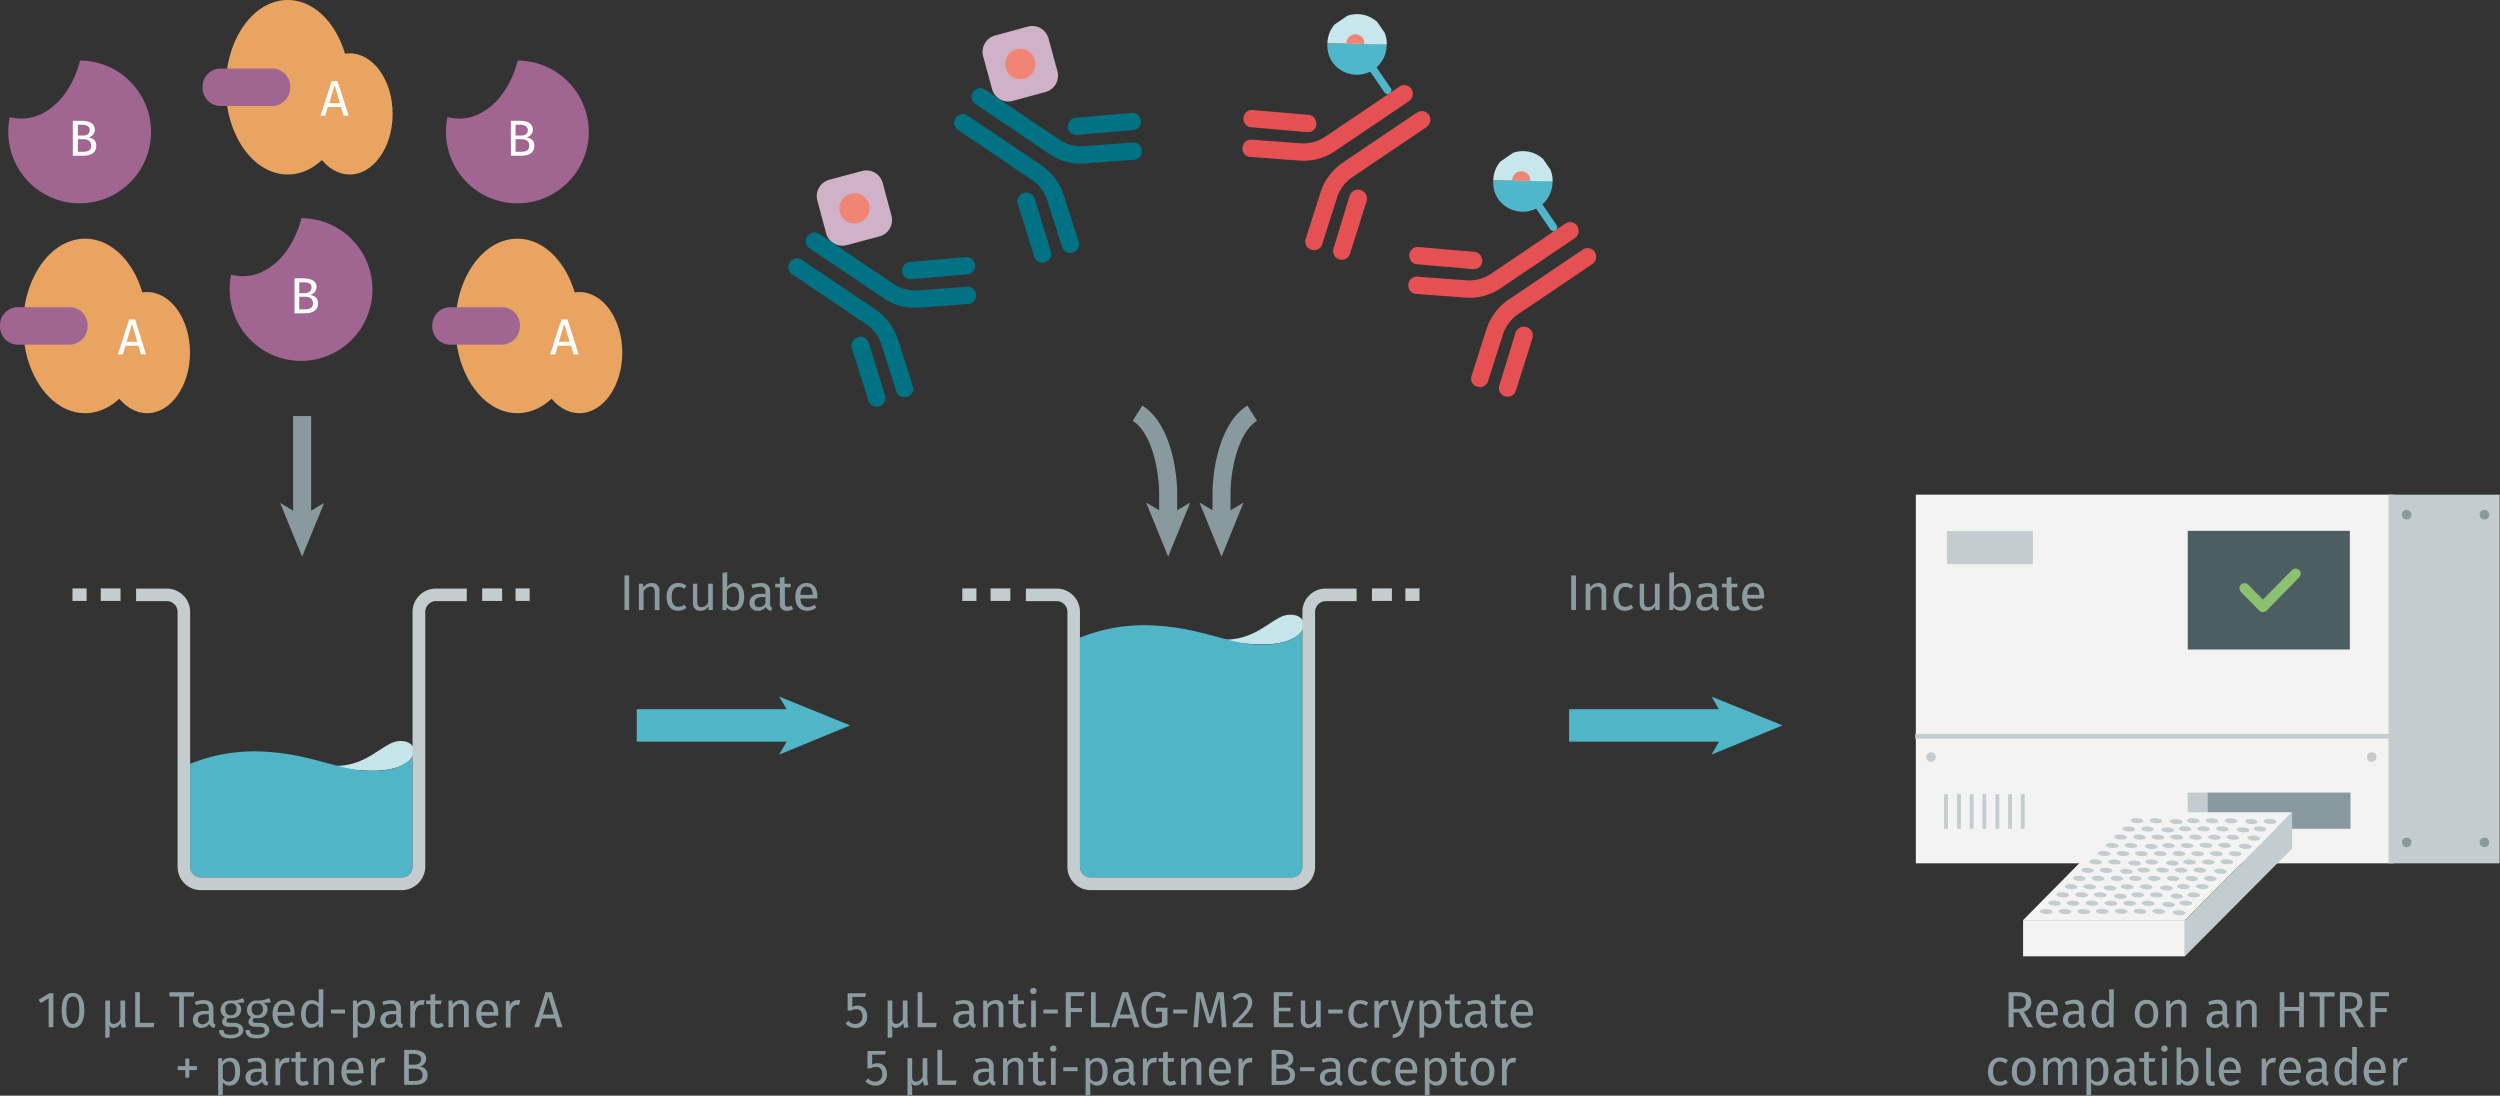 <svg xmlns="http://www.w3.org/2000/svg" xmlns:xlink="http://www.w3.org/1999/xlink" viewBox="0 0 693.4 303.9"><rect x="0" y="0" width="693.4" height="303.9" fill="#333333" stroke="none"/><defs><symbol id="well-b-4--4_2" data-name="well-b-4--4 2" viewBox="0 0 258.8 170.8"><path d="M184,15c-9,1.2-17.8,15.5-38.6,13.9,7.7,1.9,22,3.5,30.7,2.5C198.5,28.8,196.8,13.4,184,15Z" fill="#c5e5ea"/><path d="M66.6,157.5a6.1,6.1,0,0,0,6.1,6.1H186.4a6.1,6.1,0,0,0,6.1-6.1V23.6c-1.9,3.4-7,6.7-16.4,7.9-22.3,2.6-36.4-8.9-67.6-10.5a97.1,97.1,0,0,0-42,6.9V157.5Z" fill="#4fb5c7"/><path d="M186.4,170.8H72.7a13.2,13.2,0,0,1-13.2-13.2V13.3a6.1,6.1,0,0,0-6.1-6.1H36V.1H53.4A13.2,13.2,0,0,1,66.6,13.3V157.5a6.1,6.1,0,0,0,6.1,6.1H186.4a6.1,6.1,0,0,0,6.1-6.1V13.3A13.2,13.2,0,0,1,205.7.1h17.5V7.2H205.8a6.1,6.1,0,0,0-6.1,6.1V157.5A13.4,13.4,0,0,1,186.4,170.8Z" fill="#c3ccce"/><rect x="231.9" width="11.3" height="7.1" fill="#c3ccce"/><rect x="250.8" width="8" height="7.1" fill="#c3ccce"/><rect x="16" width="11.2" height="7.1" fill="#c3ccce"/><rect width="8" height="7.1" fill="#c3ccce"/></symbol><symbol id="HTRF-reader-white-background_2" data-name="HTRF-reader-white-background 2" viewBox="0 0 184.2 145.5"><rect x="0.2" width="150.5" height="116.2" fill="#f3f3f3"/><rect x="92" y="93.9" width="45.2" height="11.4" fill="#899a9e"/><rect x="85.9" y="93.9" width="6.3" height="11.4" fill="#c3ccce"/><rect x="149.2" width="35" height="116.2" fill="#c3ccce"/><rect y="75.4" width="150" height="1.5" fill="#c3ccce"/><rect x="85.9" y="11.4" width="51.1" height="37.4" fill="#4d5e62"/><rect x="10" y="11.5" width="27.1" height="10.4" fill="#c3ccce"/><rect x="9.1" y="94.4" width="1.2" height="10.9" fill="#c3ccce"/><rect x="13.2" y="94.4" width="1.2" height="10.9" fill="#c3ccce"/><rect x="17.2" y="94.4" width="1.2" height="10.9" fill="#c3ccce"/><rect x="21.2" y="94.4" width="1.2" height="10.9" fill="#c3ccce"/><rect x="25.3" y="94.4" width="1.2" height="10.9" fill="#c3ccce"/><rect x="29.3" y="94.4" width="1.2" height="10.9" fill="#c3ccce"/><rect x="33.3" y="94.4" width="1.2" height="10.9" fill="#c3ccce"/><circle cx="154.9" cy="6.3" r="1.5" fill="#899a9e"/><circle cx="179.4" cy="6.3" r="1.5" fill="#899a9e"/><circle cx="154.9" cy="109.6" r="1.5" fill="#899a9e"/><circle cx="143.9" cy="82.7" r="1.5" fill="#c3ccce"/><circle cx="5" cy="82.7" r="1.5" fill="#c3ccce"/><circle cx="179.4" cy="109.6" r="1.5" fill="#899a9e"/><polygon points="85 134.1 118.8 100.1 67.6 100.1 34 134.1 85 134.1" fill="#f3f3f3"/><rect x="34" y="134.1" width="51" height="11.4" fill="#f3f3f3"/><polygon points="85 145.5 118.8 111.5 118.8 100.1 85 134.1 85 145.5" fill="#c3ccce"/><ellipse cx="41.3" cy="131.3" rx="0.8" ry="2" transform="translate(-92.1 165.3) rotate(-86.8)" fill="#c3ccce"/><ellipse cx="47.2" cy="131.3" rx="0.8" ry="2" transform="translate(-86.5 171.2) rotate(-86.8)" fill="#c3ccce"/><ellipse cx="53.1" cy="131.3" rx="0.8" ry="2" transform="translate(-80.9 177.1) rotate(-86.8)" fill="#c3ccce"/><ellipse cx="59" cy="131.3" rx="0.8" ry="2" transform="translate(-75.4 182.9) rotate(-86.8)" fill="#c3ccce"/><ellipse cx="64.9" cy="131.3" rx="0.8" ry="2" transform="translate(-69.8 188.8) rotate(-86.8)" fill="#c3ccce"/><ellipse cx="70.8" cy="131.3" rx="0.8" ry="2" transform="translate(-64.2 194.7) rotate(-86.8)" fill="#c3ccce"/><ellipse cx="76.7" cy="131.3" rx="0.8" ry="2" transform="translate(-58.6 200.6) rotate(-86.8)" fill="#c3ccce"/><ellipse cx="82.6" cy="131.3" rx="0.8" ry="2" transform="matrix(0.06, -1, 1, 0.06, -53.07, 206.51)" fill="#c3ccce"/><ellipse cx="43.9" cy="128.7" rx="0.8" ry="2" transform="translate(-87 165.4) rotate(-86.8)" fill="#c3ccce"/><ellipse cx="49.8" cy="128.7" rx="0.8" ry="2" transform="translate(-81.5 171.3) rotate(-86.8)" fill="#c3ccce"/><ellipse cx="55.7" cy="128.7" rx="0.8" ry="2" transform="translate(-75.9 177.2) rotate(-86.8)" fill="#c3ccce"/><ellipse cx="61.6" cy="128.7" rx="0.8" ry="2" transform="translate(-70.3 183.1) rotate(-86.8)" fill="#c3ccce"/><ellipse cx="67.5" cy="128.7" rx="0.8" ry="2" transform="translate(-64.7 189) rotate(-86.8)" fill="#c3ccce"/><ellipse cx="73.4" cy="128.7" rx="0.8" ry="2" transform="translate(-59.2 194.9) rotate(-86.8)" fill="#c3ccce"/><ellipse cx="79.3" cy="128.7" rx="0.8" ry="2" transform="matrix(0.06, -1, 1, 0.06, -53.59, 200.76)" fill="#c3ccce"/><ellipse cx="85.2" cy="128.7" rx="0.8" ry="2" transform="translate(-48 206.6) rotate(-86.8)" fill="#c3ccce"/><ellipse cx="46.5" cy="126.1" rx="0.8" ry="2" transform="translate(-82 165.5) rotate(-86.8)" fill="#c3ccce"/><ellipse cx="52.4" cy="126.1" rx="0.8" ry="2" transform="translate(-76.4 171.4) rotate(-86.8)" fill="#c3ccce"/><ellipse cx="58.3" cy="126.1" rx="0.8" ry="2" transform="translate(-70.8 177.3) rotate(-86.8)" fill="#c3ccce"/><ellipse cx="64.2" cy="126.1" rx="0.8" ry="2" transform="matrix(0.06, -1, 1, 0.06, -65.26, 183.22)" fill="#c3ccce"/><ellipse cx="70.1" cy="126.1" rx="0.8" ry="2" transform="translate(-59.7 189.1) rotate(-86.8)" fill="#c3ccce"/><ellipse cx="76" cy="126.1" rx="0.8" ry="2" transform="translate(-54.1 195) rotate(-86.8)" fill="#c3ccce"/><ellipse cx="81.9" cy="126.1" rx="0.8" ry="2" transform="matrix(0.06, -1, 1, 0.06, -48.54, 200.9)" fill="#c3ccce"/><ellipse cx="87.8" cy="126.1" rx="0.8" ry="2" transform="translate(-43 206.8) rotate(-86.8)" fill="#c3ccce"/><ellipse cx="49.1" cy="123.5" rx="0.8" ry="2" transform="translate(-76.9 165.7) rotate(-86.8)" fill="#c3ccce"/><ellipse cx="55" cy="123.5" rx="0.8" ry="2" transform="translate(-71.4 171.6) rotate(-86.8)" fill="#c3ccce"/><ellipse cx="60.9" cy="123.5" rx="0.8" ry="2" transform="matrix(0.06, -1, 1, 0.06, -65.78, 177.47)" fill="#c3ccce"/><ellipse cx="66.8" cy="123.5" rx="0.8" ry="2" transform="translate(-60.2 183.4) rotate(-86.8)" fill="#c3ccce"/><ellipse cx="72.7" cy="123.5" rx="0.8" ry="2" transform="translate(-54.6 189.3) rotate(-86.8)" fill="#c3ccce"/><ellipse cx="78.6" cy="123.5" rx="0.8" ry="2" transform="matrix(0.06, -1, 1, 0.06, -49.06, 195.15)" fill="#c3ccce"/><ellipse cx="84.5" cy="123.5" rx="0.8" ry="2" transform="translate(-43.5 201) rotate(-86.8)" fill="#c3ccce"/><ellipse cx="90.4" cy="123.5" rx="0.8" ry="2" transform="translate(-37.9 206.9) rotate(-86.8)" fill="#c3ccce"/><ellipse cx="51.7" cy="120.9" rx="0.8" ry="2" transform="translate(-71.9 165.8) rotate(-86.8)" fill="#c3ccce"/><ellipse cx="57.6" cy="120.9" rx="0.8" ry="2" transform="translate(-66.3 171.7) rotate(-86.8)" fill="#c3ccce"/><ellipse cx="63.5" cy="120.9" rx="0.8" ry="2" transform="translate(-60.7 177.6) rotate(-86.8)" fill="#c3ccce"/><ellipse cx="69.4" cy="120.9" rx="0.8" ry="2" transform="translate(-55.2 183.5) rotate(-86.8)" fill="#c3ccce"/><ellipse cx="75.3" cy="120.9" rx="0.8" ry="2" transform="translate(-49.6 189.4) rotate(-86.8)" fill="#c3ccce"/><ellipse cx="81.2" cy="120.9" rx="0.8" ry="2" transform="translate(-44 195.3) rotate(-86.8)" fill="#c3ccce"/><ellipse cx="87.1" cy="120.9" rx="0.8" ry="2" transform="translate(-38.4 201.2) rotate(-86.8)" fill="#c3ccce"/><ellipse cx="93" cy="120.9" rx="0.8" ry="2" transform="translate(-32.9 207.1) rotate(-86.8)" fill="#c3ccce"/><ellipse cx="54.3" cy="118.3" rx="0.8" ry="2" transform="translate(-66.8 166) rotate(-86.8)" fill="#c3ccce"/><ellipse cx="60.2" cy="118.3" rx="0.8" ry="2" transform="translate(-61.3 171.9) rotate(-86.8)" fill="#c3ccce"/><ellipse cx="66.1" cy="118.3" rx="0.8" ry="2" transform="matrix(0.06, -1, 1, 0.06, -55.68, 177.75)" fill="#c3ccce"/><ellipse cx="72" cy="118.3" rx="0.8" ry="2" transform="translate(-50.1 183.6) rotate(-86.8)" fill="#c3ccce"/><ellipse cx="77.9" cy="118.3" rx="0.8" ry="2" transform="translate(-44.5 189.5) rotate(-86.8)" fill="#c3ccce"/><ellipse cx="83.8" cy="118.3" rx="0.8" ry="2" transform="translate(-39 195.4) rotate(-86.8)" fill="#c3ccce"/><ellipse cx="89.7" cy="118.3" rx="0.8" ry="2" transform="translate(-33.4 201.3) rotate(-86.8)" fill="#c3ccce"/><ellipse cx="95.6" cy="118.3" rx="0.8" ry="2" transform="matrix(0.06, -1, 1, 0.06, -27.81, 207.21)" fill="#c3ccce"/><ellipse cx="56.9" cy="115.7" rx="0.8" ry="2" transform="translate(-61.8 166.1) rotate(-86.8)" fill="#c3ccce"/><ellipse cx="62.8" cy="115.7" rx="0.8" ry="2" transform="translate(-56.2 172) rotate(-86.8)" fill="#c3ccce"/><ellipse cx="68.7" cy="115.7" rx="0.8" ry="2" transform="matrix(0.06, -1, 1, 0.06, -50.63, 177.89)" fill="#c3ccce"/><ellipse cx="74.6" cy="115.7" rx="0.8" ry="2" transform="translate(-45.1 183.8) rotate(-86.8)" fill="#c3ccce"/><ellipse cx="80.5" cy="115.7" rx="0.8" ry="2" transform="matrix(0.06, -1, 1, 0.06, -39.48, 189.67)" fill="#c3ccce"/><ellipse cx="86.4" cy="115.7" rx="0.8" ry="2" transform="translate(-33.9 195.6) rotate(-86.8)" fill="#c3ccce"/><ellipse cx="92.3" cy="115.7" rx="0.8" ry="2" transform="translate(-28.3 201.5) rotate(-86.8)" fill="#c3ccce"/><ellipse cx="98.2" cy="115.7" rx="0.8" ry="2" transform="translate(-22.8 207.3) rotate(-86.8)" fill="#c3ccce"/><ellipse cx="59.5" cy="113.1" rx="0.8" ry="2" transform="translate(-56.7 166.2) rotate(-86.8)" fill="#c3ccce"/><ellipse cx="65.4" cy="113.1" rx="0.8" ry="2" transform="translate(-51.1 172.1) rotate(-86.8)" fill="#c3ccce"/><ellipse cx="71.3" cy="113.1" rx="0.8" ry="2" transform="translate(-45.6 178) rotate(-86.8)" fill="#c3ccce"/><ellipse cx="77.2" cy="113.1" rx="0.8" ry="2" transform="translate(-40 183.9) rotate(-86.8)" fill="#c3ccce"/><ellipse cx="83.1" cy="113.1" rx="0.8" ry="2" transform="translate(-34.4 189.8) rotate(-86.8)" fill="#c3ccce"/><ellipse cx="89" cy="113.1" rx="0.8" ry="2" transform="translate(-28.9 195.7) rotate(-86.8)" fill="#c3ccce"/><ellipse cx="94.9" cy="113.1" rx="0.8" ry="2" transform="translate(-23.3 201.6) rotate(-86.8)" fill="#c3ccce"/><ellipse cx="100.8" cy="113.1" rx="0.8" ry="2" transform="translate(-17.7 207.5) rotate(-86.8)" fill="#c3ccce"/><ellipse cx="62.1" cy="110.5" rx="0.8" ry="2" transform="translate(-51.7 166.4) rotate(-86.8)" fill="#c3ccce"/><ellipse cx="68" cy="110.5" rx="0.8" ry="2" transform="translate(-46.1 172.3) rotate(-86.8)" fill="#c3ccce"/><ellipse cx="73.9" cy="110.5" rx="0.8" ry="2" transform="matrix(0.06, -1, 1, 0.06, -40.52, 178.17)" fill="#c3ccce"/><ellipse cx="79.8" cy="110.5" rx="0.8" ry="2" transform="translate(-34.9 184.1) rotate(-86.8)" fill="#c3ccce"/><ellipse cx="85.7" cy="110.5" rx="0.8" ry="2" transform="translate(-29.4 190) rotate(-86.8)" fill="#c3ccce"/><ellipse cx="91.6" cy="110.5" rx="0.8" ry="2" transform="translate(-23.8 195.8) rotate(-86.8)" fill="#c3ccce"/><ellipse cx="97.5" cy="110.5" rx="0.8" ry="2" transform="translate(-18.2 201.7) rotate(-86.8)" fill="#c3ccce"/><ellipse cx="103.4" cy="110.5" rx="0.8" ry="2" transform="matrix(0.06, -1, 1, 0.06, -12.65, 207.63)" fill="#c3ccce"/><ellipse cx="64.7" cy="107.9" rx="0.8" ry="2" transform="translate(-46.6 166.5) rotate(-86.8)" fill="#c3ccce"/><ellipse cx="70.6" cy="107.9" rx="0.8" ry="2" transform="translate(-41 172.4) rotate(-86.8)" fill="#c3ccce"/><ellipse cx="76.5" cy="107.9" rx="0.8" ry="2" transform="translate(-35.5 178.3) rotate(-86.8)" fill="#c3ccce"/><ellipse cx="82.4" cy="107.9" rx="0.8" ry="2" transform="translate(-29.9 184.2) rotate(-86.8)" fill="#c3ccce"/><ellipse cx="88.3" cy="107.9" rx="0.8" ry="2" transform="translate(-24.3 190.1) rotate(-86.8)" fill="#c3ccce"/><ellipse cx="94.2" cy="107.9" rx="0.8" ry="2" transform="translate(-18.7 196) rotate(-86.8)" fill="#c3ccce"/><ellipse cx="100.1" cy="107.9" rx="0.8" ry="2" transform="translate(-13.2 201.9) rotate(-86.8)" fill="#c3ccce"/><ellipse cx="106" cy="107.9" rx="0.8" ry="2" transform="matrix(0.06, -1, 1, 0.06, -7.6, 207.77)" fill="#c3ccce"/><ellipse cx="67.3" cy="105.3" rx="0.8" ry="2" transform="translate(-41.6 166.7) rotate(-86.8)" fill="#c3ccce"/><ellipse cx="73.2" cy="105.3" rx="0.8" ry="2" transform="translate(-36 172.6) rotate(-86.8)" fill="#c3ccce"/><ellipse cx="79.1" cy="105.3" rx="0.8" ry="2" transform="matrix(0.06, -1, 1, 0.06, -30.42, 178.45)" fill="#c3ccce"/><ellipse cx="85" cy="105.3" rx="0.8" ry="2" transform="translate(-24.8 184.3) rotate(-86.8)" fill="#c3ccce"/><ellipse cx="90.9" cy="105.3" rx="0.8" ry="2" transform="translate(-19.3 190.2) rotate(-86.8)" fill="#c3ccce"/><ellipse cx="96.8" cy="105.3" rx="0.8" ry="2" transform="translate(-13.7 196.1) rotate(-86.8)" fill="#c3ccce"/><ellipse cx="102.7" cy="105.3" rx="0.8" ry="2" transform="matrix(0.06, -1, 1, 0.06, -8.12, 202.02)" fill="#c3ccce"/><ellipse cx="108.6" cy="105.3" rx="0.8" ry="2" transform="translate(-2.5 207.9) rotate(-86.8)" fill="#c3ccce"/><ellipse cx="69.9" cy="102.7" rx="0.8" ry="2" transform="translate(-36.5 166.8) rotate(-86.8)" fill="#c3ccce"/><ellipse cx="75.8" cy="102.7" rx="0.8" ry="2" transform="translate(-30.9 172.7) rotate(-86.8)" fill="#c3ccce"/><ellipse cx="81.7" cy="102.7" rx="0.8" ry="2" transform="matrix(0.06, -1, 1, 0.06, -25.36, 178.59)" fill="#c3ccce"/><ellipse cx="87.6" cy="102.7" rx="0.8" ry="2" transform="translate(-19.8 184.5) rotate(-86.8)" fill="#c3ccce"/><ellipse cx="93.5" cy="102.7" rx="0.8" ry="2" transform="translate(-14.2 190.4) rotate(-86.8)" fill="#c3ccce"/><ellipse cx="99.4" cy="102.7" rx="0.8" ry="2" transform="translate(-8.6 196.3) rotate(-86.8)" fill="#c3ccce"/><ellipse cx="105.3" cy="102.7" rx="0.8" ry="2" transform="matrix(0.06, -1, 1, 0.06, -3.07, 202.16)" fill="#c3ccce"/><ellipse cx="111.2" cy="102.7" rx="0.8" ry="2" transform="matrix(0.06, -1, 1, 0.06, 2.5, 208.05)" fill="#c3ccce"/><path d="M119.9,23.3a2.1,2.1,0,0,0-1.1.4l-9.2,9.4-4.7-4.8a1.7,1.7,0,0,0-1.1-.4,1.6,1.6,0,0,0-1.6,1.6,2.1,2.1,0,0,0,.4,1.1l5.9,6a1.7,1.7,0,0,0,1.1.4,2.1,2.1,0,0,0,1.1-.4L121,26.1a2.2,2.2,0,0,0,.5-1.1A1.6,1.6,0,0,0,119.9,23.3Z" fill="#8cc172"/></symbol><symbol id="well-b-2--4_2" data-name="well-b-2--4 2" viewBox="0 0 258.8 170.8"><path d="M184,86.5c-9,1.2-17.8,15.5-38.6,13.9,7.7,1.9,22,3.5,30.7,2.5C198.5,100.3,196.8,84.9,184,86.5Z" fill="#c5e5ea"/><path d="M66.6,157.5a6.1,6.1,0,0,0,6.1,6.1H186.4a6.1,6.1,0,0,0,6.1-6.1V95.1c-1.9,3.4-7,6.7-16.4,7.9-22.2,2.6-36.4-8.9-67.5-10.6a97.1,97.1,0,0,0-42,6.9Z" fill="#4fb5c7"/><path d="M186.4,170.8H72.7a13.2,13.2,0,0,1-13.2-13.2V13.3a6.1,6.1,0,0,0-6.1-6.1H36V.1H53.4A13.2,13.2,0,0,1,66.6,13.3V157.5a6.1,6.1,0,0,0,6.1,6.1H186.4a6.1,6.1,0,0,0,6.1-6.1V13.3A13.2,13.2,0,0,1,205.7.1h17.5V7.2H205.8a6.1,6.1,0,0,0-6.1,6.1V157.5A13.4,13.4,0,0,1,186.4,170.8Z" fill="#c3ccce"/><rect x="231.9" width="11.3" height="7.1" fill="#c3ccce"/><rect x="250.8" width="8" height="7.1" fill="#c3ccce"/><rect x="16" width="11.2" height="7.1" fill="#c3ccce"/><rect width="8" height="7.1" fill="#c3ccce"/></symbol><symbol id="fluorophore-donor-cryptate" data-name="fluorophore-donor-cryptate" viewBox="0 0 17.3 25.5"><path d="M15.4,3.3,9.6,7.4l-2,1.4L1.4,13.2a8.5,8.5,0,0,0,6.2,3.9v7.3a1.1,1.1,0,0,0,2.2,0V17.1a8.7,8.7,0,0,0,7.5-8.5A8.5,8.5,0,0,0,15.4,3.3Z" fill="#4fb7c9"/><path d="M15.4,3.3a8.6,8.6,0,0,0-14,10Z" fill="#c7e7ec"/><path d="M10.9,6.5A2.5,2.5,0,0,0,8.7,5.3,2.6,2.6,0,0,0,6.1,7.9a2.3,2.3,0,0,0,.6,1.6" fill="#f08576"/></symbol><symbol id="antibody-red_2" data-name="antibody-red 2" viewBox="0 0 51.1 50.3"><path d="M21.1,50.3a2.5,2.5,0,0,1-2.5-2.5V21.5a11.7,11.7,0,0,0-2.1-6L7.5,4.1A2.4,2.4,0,0,1,7.9.6a2.4,2.4,0,0,1,3.5.4l9,11.4a15.9,15.9,0,0,1,3.2,9.1V47.7A2.6,2.6,0,0,1,21.1,50.3Z" fill="#e55052"/><path d="M12.6,22.5a2.3,2.3,0,0,1-1.9-.9L.6,9.1A2.4,2.4,0,0,1,1,5.6,2.4,2.4,0,0,1,4.5,6L14.6,18.5a2.4,2.4,0,0,1-.4,3.5A3.3,3.3,0,0,1,12.6,22.5Z" fill="#e55052"/><path d="M30.1,50.3a2.5,2.5,0,0,1-2.5-2.5V21.5a16.7,16.7,0,0,1,3.2-9.1L39.8,1A2.4,2.4,0,0,1,43.3.6a2.4,2.4,0,0,1,.4,3.5l-9,11.4a11.7,11.7,0,0,0-2.1,6V47.7A2.6,2.6,0,0,1,30.1,50.3Z" fill="#e55052"/><path d="M38.6,22.5a2.5,2.5,0,0,1-1.6-.6,2.5,2.5,0,0,1-.4-3.5L46.7,5.9A2.5,2.5,0,0,1,50.6,9l-10,12.6A2.7,2.7,0,0,1,38.6,22.5Z" fill="#e55052"/></symbol><symbol id="fluorophore-acceptor-d2" data-name="fluorophore-acceptor-d2" viewBox="0 0 23.8 23.8"><path d="M22.3,15.3l-7,7a4.9,4.9,0,0,1-6.9,0l-7-7a4.9,4.9,0,0,1,0-6.9l7-7a4.9,4.9,0,0,1,6.9,0l7,7A4.9,4.9,0,0,1,22.3,15.3Z" fill="#d0b2c8"/><circle cx="11.9" cy="11.9" r="4.4" fill="#f08576"/></symbol><symbol id="antibody-blue_2" data-name="antibody-blue 2" viewBox="0 0 51.1 50.2"><path d="M21.1,50.2a2.5,2.5,0,0,1-2.5-2.5V21.5a11.7,11.7,0,0,0-2.1-6L7.5,4.1A2.4,2.4,0,0,1,7.9.6a2.4,2.4,0,0,1,3.5.4l9,11.4a15.7,15.7,0,0,1,3.2,9.1V47.7A2.5,2.5,0,0,1,21.1,50.2Z" fill="#007284"/><path d="M12.6,22.5a2.3,2.3,0,0,1-1.9-.9L.6,9.1A2.4,2.4,0,0,1,1,5.6,2.4,2.4,0,0,1,4.5,6L14.6,18.5a2.4,2.4,0,0,1-.4,3.5A3.3,3.3,0,0,1,12.6,22.5Z" fill="#007284"/><path d="M30.1,50.2a2.5,2.5,0,0,1-2.5-2.5V21.5a16.7,16.7,0,0,1,3.2-9.1L39.8,1A2.4,2.4,0,0,1,43.3.6a2.4,2.4,0,0,1,.4,3.5l-9,11.4a11.4,11.4,0,0,0-2.1,6V47.7A2.5,2.5,0,0,1,30.1,50.2Z" fill="#007284"/><path d="M38.6,22.5a2.5,2.5,0,0,1-1.6-.6,2.5,2.5,0,0,1-.4-3.5L46.7,5.9A2.5,2.5,0,0,1,50.6,9l-10,12.6A2.7,2.7,0,0,1,38.6,22.5Z" fill="#007284"/></symbol><symbol id="protein-double-tag_2" data-name="protein-double-tag 2" viewBox="0 0 52.7 48.4"><ellipse cx="23.6" cy="24.2" rx="17.2" ry="24.2" fill="#e9a461"/><ellipse cx="40.8" cy="31.6" rx="11.9" ry="16.8" fill="#e9a461"/><path d="M19.3,29.4H5a5,5,0,0,1-5-5V24a5,5,0,0,1,5-5H19.3a5,5,0,0,1,5,5v.4A5.1,5.1,0,0,1,19.3,29.4Z" fill="#a06590"/></symbol><symbol id="compound-purple" data-name="compound-purple" viewBox="0 0 39.6 39.6"><path d="M19.9,0C17.5,9.4,11.1,16.1,3.6,16.1a16.5,16.5,0,0,1-3.2-.4A18.4,18.4,0,0,0,0,19.8,19.8,19.8,0,1,0,19.9,0Z" fill="#a06590"/></symbol></defs><title>ppi-how-it-works-assay-protocol-htrf-mab-anti-flag-m2-eu-cryptate-61FG2KLA-61FG2KLB</title><g style="isolation:isolate"><g style="isolation:isolate"><path d="M236.4,276.5v2.8a2.8,2.8,0,0,1,1.5-.4c1.5,0,2.6,1.1,2.6,3a3,3,0,0,1-3.2,3.2,3.8,3.8,0,0,1-2.8-1.2l.8-.8a2.4,2.4,0,0,0,2,.9,1.9,1.9,0,0,0,1.9-2.1c0-1.5-.8-2-1.7-2a2.5,2.5,0,0,0-1.4.4h-1v-4.8h5.1l-.2,1Z" transform="translate(0 0)" fill="#8b9ca0"/><path d="M252,284.9l-1.2.2a8.9,8.9,0,0,1-.3-1.4h0a2.5,2.5,0,0,1-1.9,1.4,1.6,1.6,0,0,1-1.4-.7,4.5,4.5,0,0,1,.3,1.8v1.5l-1.3.2V277.5h1.3v5.2c0,1,.5,1.3,1.1,1.3a2.1,2.1,0,0,0,1.8-1.4v-5.1h1.3v4.9A8.1,8.1,0,0,0,252,284.9Z" transform="translate(0 0)" fill="#8b9ca0"/><path d="M259.8,283.7l-.2,1.2h-5.1v-9.7h1.3v8.5Z" transform="translate(0 0)" fill="#8b9ca0"/><path d="M270.7,284.2l-.3.9A1.5,1.5,0,0,1,269,284a2.8,2.8,0,0,1-2.2,1.1,2.2,2.2,0,0,1-2.4-2.3c0-1.5,1.2-2.4,3.3-2.4h1.1v-.5c0-1.1-.5-1.5-1.6-1.5a5,5,0,0,0-1.9.4l-.4-.9a6.3,6.3,0,0,1,2.6-.5c1.8,0,2.6.9,2.6,2.4v3.4A.9.9,0,0,0,270.7,284.2Zm-1.9-1.2v-1.7h-1c-1.3,0-2,.5-2,1.5s.4,1.3,1.2,1.3A2,2,0,0,0,268.8,283Z" transform="translate(0 0)" fill="#8b9ca0"/><path d="M278.3,279.6v5.3H277v-5.1c0-1.1-.4-1.4-1.1-1.4a2.3,2.3,0,0,0-1.9,1.3v5.2h-1.3v-7.4h1.1v1.1a2.8,2.8,0,0,1,2.3-1.2A1.9,1.9,0,0,1,278.3,279.6Z" transform="translate(0 0)" fill="#8b9ca0"/><path d="M283,285.1a1.9,1.9,0,0,1-2-2.1v-4.5h-1.3v-1H281v-1.6l1.3-.2v1.8H284v1h-1.6v4.4c0,.8.2,1.1.9,1.1l1-.3.4.9A2.8,2.8,0,0,1,283,285.1Z" transform="translate(0 0)" fill="#8b9ca0"/><path d="M287.5,274.9a.8.8,0,0,1-.9.8.9.9,0,0,1-.9-.8.9.9,0,0,1,.9-.9A.8.8,0,0,1,287.5,274.9Zm-1.5,10v-7.4h1.3v7.4Z" transform="translate(0 0)" fill="#8b9ca0"/><path d="M293.4,280v1.1h-4V280Z" transform="translate(0 0)" fill="#8b9ca0"/><path d="M297,276.3v3.3h3.1v1.1H297v4.2h-1.4v-9.7h5.2l-.2,1.1Z" transform="translate(0 0)" fill="#8b9ca0"/><path d="M307.8,283.7v1.2h-5.2v-9.7h1.3v8.5Z" transform="translate(0 0)" fill="#8b9ca0"/><path d="M310.2,282.5l-.7,2.4h-1.3l3.1-9.7h1.6l3.1,9.7h-1.4l-.7-2.4Zm1.9-6.1-1.5,5h3Z" transform="translate(0 0)" fill="#8b9ca0"/><path d="M323.5,276.1l-.7.9a3,3,0,0,0-2.2-.8c-1.3,0-2.7,1-2.7,3.9s.9,3.9,2.6,3.9a3.7,3.7,0,0,0,1.8-.5v-2.9h-1.7v-1.1h3.2v4.7a6.4,6.4,0,0,1-3.3.9c-2.4,0-3.9-1.7-3.9-5s1.9-5,4.1-5A4.4,4.4,0,0,1,323.5,276.1Z" transform="translate(0 0)" fill="#8b9ca0"/><path d="M329.3,280v1.1h-3.9V280Z" transform="translate(0 0)" fill="#8b9ca0"/><path d="M338.9,284.9l-.3-4.4a34.4,34.4,0,0,1-.3-3.9l-2.1,7.2H335l-2.2-7.2c0,1.1-.1,2.6-.2,4l-.3,4.3H331l.8-9.7h1.8l2,7.1,2-7.1h1.8l.8,9.7Z" transform="translate(0 0)" fill="#8b9ca0"/><path d="M347.3,278c0,1.7-1.1,3-4,5.8h4.2v1.1h-5.6v-1c3.4-3.5,4.2-4.4,4.2-5.9a1.4,1.4,0,0,0-1.6-1.5,2.3,2.3,0,0,0-1.9,1l-.8-.7a3.4,3.4,0,0,1,2.8-1.4A2.6,2.6,0,0,1,347.3,278Z" transform="translate(0 0)" fill="#8b9ca0"/><path d="M354.7,276.3v3.2h3.2v1h-3.2v3.3h4v1.1h-5.4v-9.7h5.3l-.2,1.1Z" transform="translate(0 0)" fill="#8b9ca0"/><path d="M365.1,284.9v-1.1a2.5,2.5,0,0,1-2.2,1.3,2,2,0,0,1-2.1-2.3v-5.3H362v5.2c0,1,.3,1.4,1.1,1.4a2.5,2.5,0,0,0,1.9-1.3v-5.3h1.3v7.4Z" transform="translate(0 0)" fill="#8b9ca0"/><path d="M372.4,280v1.1h-4V280Z" transform="translate(0 0)" fill="#8b9ca0"/><path d="M379.5,278.1l-.6.9a2.5,2.5,0,0,0-1.6-.6c-1.2,0-1.9.9-1.9,2.8s.7,2.8,1.9,2.8a2.7,2.7,0,0,0,1.6-.6l.6.9a3.8,3.8,0,0,1-2.3.8c-1.9,0-3.2-1.4-3.2-3.8s1.2-3.9,3.2-3.9A3.7,3.7,0,0,1,379.5,278.1Z" transform="translate(0 0)" fill="#8b9ca0"/><path d="M385.2,277.4l-.3,1.3h-.6q-1.4,0-1.8,2.1v4.2h-1.3v-7.4h1.2V279a2.1,2.1,0,0,1,2-1.6Z" transform="translate(0 0)" fill="#8b9ca0"/><path d="M386.3,287.9v-1a2.6,2.6,0,0,0,2.3-2h-.4l-2.5-7.4H387l1.9,6.5,2-6.5h1.3l-2.5,7.4C389.2,286.5,388.4,287.7,386.3,287.9Z" transform="translate(0 0)" fill="#8b9ca0"/><path d="M399.8,281.2c0,2.2-1,3.9-2.9,3.9a2.2,2.2,0,0,1-1.9-.9v3.5l-1.3.2V277.5h1.1v1a2.7,2.7,0,0,1,2.2-1.1C399,277.4,399.8,278.9,399.8,281.2Zm-1.4,0c0-1.9-.5-2.8-1.7-2.8a2.2,2.2,0,0,0-1.7,1.1v3.6a1.7,1.7,0,0,0,1.6.9C397.8,284,398.4,283.1,398.4,281.2Z" transform="translate(0 0)" fill="#8b9ca0"/><path d="M404.1,285.1a1.9,1.9,0,0,1-2-2.1v-4.5h-1.3v-1h1.3v-1.6l1.3-.2v1.8h1.7v1h-1.6v4.4c0,.8.2,1.1.8,1.1a1.7,1.7,0,0,0,1-.3l.5.9A3,3,0,0,1,404.1,285.1Z" transform="translate(0 0)" fill="#8b9ca0"/><path d="M412.6,284.2l-.3.9a1.5,1.5,0,0,1-1.4-1.1,2.7,2.7,0,0,1-2.2,1.1,2.2,2.2,0,0,1-2.4-2.3c0-1.5,1.2-2.4,3.3-2.4h1.1v-.5c0-1.1-.5-1.5-1.5-1.5a5.4,5.4,0,0,0-2,.4l-.3-.9a5.9,5.9,0,0,1,2.5-.5c1.8,0,2.6.9,2.6,2.4v3.4A1.1,1.1,0,0,0,412.6,284.2Zm-1.9-1.2v-1.7h-.9q-2.1,0-2.1,1.5a1.2,1.2,0,0,0,1.3,1.3A1.8,1.8,0,0,0,410.7,283Z" transform="translate(0 0)" fill="#8b9ca0"/><path d="M416.7,285.1a1.9,1.9,0,0,1-2-2.1v-4.5h-1.2v-1h1.2v-1.6l1.3-.2v1.8h1.8l-.2,1H416v4.4c0,.8.3,1.1.9,1.1l1-.3.5.9A3.1,3.1,0,0,1,416.7,285.1Z" transform="translate(0 0)" fill="#8b9ca0"/><path d="M425.1,281.7h-4.7c.1,1.7.9,2.3,2,2.3a3.3,3.3,0,0,0,1.9-.6l.6.7a4,4,0,0,1-2.6,1c-2.1,0-3.3-1.5-3.3-3.8s1.2-3.9,3.1-3.9,3.1,1.3,3.1,3.6C425.2,281.2,425.1,281.5,425.1,281.7Zm-1.2-1.1c0-1.4-.6-2.2-1.8-2.2s-1.6.7-1.7,2.3h3.5Z" transform="translate(0 0)" fill="#8b9ca0"/></g><g style="isolation:isolate"><path d="M241.9,292.5v2.8a2.8,2.8,0,0,1,1.5-.4c1.5,0,2.6,1.1,2.6,3a3,3,0,0,1-3.2,3.2,3.8,3.8,0,0,1-2.8-1.2l.8-.8a2.4,2.4,0,0,0,2,.9,1.9,1.9,0,0,0,1.9-2.1c0-1.5-.8-2-1.7-2a2.5,2.5,0,0,0-1.4.4h-1v-4.8h5.1l-.2,1Z" transform="translate(0 0)" fill="#8b9ca0"/><path d="M257.5,300.9l-1.2.2a8.9,8.9,0,0,1-.3-1.4h0a2.5,2.5,0,0,1-1.9,1.4,1.6,1.6,0,0,1-1.4-.7,4.5,4.5,0,0,1,.3,1.8v1.5l-1.3.2V293.5H253v5.2c0,1,.5,1.3,1.1,1.3a2.1,2.1,0,0,0,1.8-1.4v-5.1h1.3v4.9A8.1,8.1,0,0,0,257.5,300.9Z" transform="translate(0 0)" fill="#8b9ca0"/><path d="M265.3,299.7l-.2,1.2H260v-9.7h1.3v8.5Z" transform="translate(0 0)" fill="#8b9ca0"/><path d="M276.2,300.2l-.3.9a1.5,1.5,0,0,1-1.4-1.1,2.8,2.8,0,0,1-2.2,1.1,2.2,2.2,0,0,1-2.4-2.3c0-1.5,1.2-2.4,3.3-2.4h1.1v-.5c0-1.1-.5-1.5-1.6-1.5a5,5,0,0,0-1.9.4l-.4-.9a6.3,6.3,0,0,1,2.6-.5c1.8,0,2.6.9,2.6,2.4v3.4A.9.9,0,0,0,276.2,300.2Zm-1.9-1.2v-1.7h-1c-1.3,0-2,.5-2,1.5s.4,1.3,1.2,1.3A2,2,0,0,0,274.3,299Z" transform="translate(0 0)" fill="#8b9ca0"/><path d="M283.8,295.6v5.3h-1.3v-5.1c0-1.1-.4-1.4-1.1-1.4a2.3,2.3,0,0,0-1.9,1.3v5.2h-1.3v-7.4h1.1v1.1a2.8,2.8,0,0,1,2.3-1.2A1.9,1.9,0,0,1,283.8,295.6Z" transform="translate(0 0)" fill="#8b9ca0"/><path d="M288.5,301.1a1.9,1.9,0,0,1-2-2.1v-4.5h-1.3v-1h1.3v-1.6l1.3-.2v1.8h1.7v1h-1.6v4.4c0,.8.2,1.1.9,1.1l1-.3.4.9A2.8,2.8,0,0,1,288.5,301.1Z" transform="translate(0 0)" fill="#8b9ca0"/><path d="M293,290.9a.8.8,0,0,1-.9.8.9.9,0,0,1-.9-.8.9.9,0,0,1,.9-.9A.8.8,0,0,1,293,290.9Zm-1.5,10v-7.4h1.3v7.4Z" transform="translate(0 0)" fill="#8b9ca0"/><path d="M298.9,296v1.1h-4V296Z" transform="translate(0 0)" fill="#8b9ca0"/><path d="M307.2,297.2c0,2.2-1,3.9-2.9,3.9a2.2,2.2,0,0,1-1.9-.9v3.5l-1.3.2V293.5h1.1v1a2.7,2.7,0,0,1,2.2-1.1C306.4,293.4,307.2,294.9,307.2,297.2Zm-1.4,0c0-1.9-.6-2.8-1.7-2.8a1.9,1.9,0,0,0-1.7,1.1v3.6a1.7,1.7,0,0,0,1.6.9C305.2,300,305.8,299.1,305.8,297.2Z" transform="translate(0 0)" fill="#8b9ca0"/><path d="M315,300.2l-.3.9a1.6,1.6,0,0,1-1.5-1.1,2.7,2.7,0,0,1-2.2,1.1,2.2,2.2,0,0,1-2.3-2.3c0-1.5,1.2-2.4,3.2-2.4h1.2v-.5c0-1.1-.6-1.5-1.6-1.5a5.8,5.8,0,0,0-2,.4l-.3-.9a6,6,0,0,1,2.6-.5c1.7,0,2.6.9,2.6,2.4v3.4A.9.9,0,0,0,315,300.2Zm-1.9-1.2v-1.7h-1c-1.4,0-2,.5-2,1.5s.4,1.3,1.2,1.3A2.1,2.1,0,0,0,313.1,299Z" transform="translate(0 0)" fill="#8b9ca0"/><path d="M320.9,293.4l-.2,1.3h-.6c-1,0-1.5.7-1.8,2.1v4.2H317v-7.4h1.1V295a2.1,2.1,0,0,1,2-1.6Z" transform="translate(0 0)" fill="#8b9ca0"/><path d="M324.6,301.1a1.9,1.9,0,0,1-2-2.1v-4.5h-1.3v-1h1.3v-1.6l1.3-.2v1.8h1.8l-.2,1h-1.6v4.4c0,.8.3,1.1.9,1.1l1-.3.5.9A3.4,3.4,0,0,1,324.6,301.1Z" transform="translate(0 0)" fill="#8b9ca0"/><path d="M333.2,295.6v5.3h-1.3v-5.1c0-1.1-.4-1.4-1.1-1.4a2.2,2.2,0,0,0-1.9,1.3v5.2h-1.3v-7.4h1.1v1.1a2.8,2.8,0,0,1,2.3-1.2A2,2,0,0,1,333.2,295.6Z" transform="translate(0 0)" fill="#8b9ca0"/><path d="M341.3,297.7h-4.7c.2,1.7,1,2.3,2,2.3a3.1,3.1,0,0,0,1.9-.6l.6.7a3.8,3.8,0,0,1-2.6,1c-2,0-3.2-1.5-3.2-3.8s1.1-3.9,3-3.9,3.1,1.3,3.1,3.6A1.7,1.7,0,0,1,341.3,297.7Zm-1.2-1.1c0-1.4-.6-2.2-1.7-2.2s-1.7.7-1.8,2.3h3.5Z" transform="translate(0 0)" fill="#8b9ca0"/><path d="M347.4,293.4l-.2,1.3h-.6c-1,0-1.5.7-1.8,2.1v4.2h-1.3v-7.4h1.1V295a2.1,2.1,0,0,1,2-1.6Z" transform="translate(0 0)" fill="#8b9ca0"/><path d="M359.2,298.2c0,2-1.6,2.7-3.9,2.7h-2.6v-9.7H355c2.3,0,3.7.8,3.7,2.5a2.1,2.1,0,0,1-1.8,2.1C358.1,296,359.2,296.5,359.2,298.2Zm-5.2-2.9h1.5c1,0,1.9-.5,1.9-1.5s-.9-1.5-2.3-1.5H354Zm3.8,2.9c0-1.4-1-1.8-2.2-1.8H354v3.4h1.3C356.7,299.8,357.8,299.6,357.8,298.2Z" transform="translate(0 0)" fill="#8b9ca0"/><path d="M364.6,296v1.1h-4V296Z" transform="translate(0 0)" fill="#8b9ca0"/><path d="M372.4,300.2l-.3.9a1.5,1.5,0,0,1-1.5-1.1,2.7,2.7,0,0,1-2.2,1.1,2.1,2.1,0,0,1-2.3-2.3c0-1.5,1.2-2.4,3.2-2.4h1.2v-.5c0-1.1-.6-1.5-1.6-1.5a5.8,5.8,0,0,0-2,.4l-.3-.9a5.9,5.9,0,0,1,2.5-.5c1.8,0,2.6.9,2.6,2.4v3.4A1,1,0,0,0,372.4,300.2Zm-1.9-1.2v-1.7h-1q-2.1,0-2.1,1.5a1.2,1.2,0,0,0,1.3,1.3A2.1,2.1,0,0,0,370.5,299Z" transform="translate(0 0)" fill="#8b9ca0"/><path d="M379.3,294.1l-.6.9a2.5,2.5,0,0,0-1.6-.6c-1.1,0-1.9.9-1.9,2.8s.8,2.8,1.9,2.8a2.5,2.5,0,0,0,1.6-.6l.6.9a3.5,3.5,0,0,1-2.2.8c-2,0-3.2-1.4-3.2-3.8s1.2-3.9,3.2-3.9A3.6,3.6,0,0,1,379.3,294.1Z" transform="translate(0 0)" fill="#8b9ca0"/><path d="M385.9,294.1l-.7.9a2,2,0,0,0-1.5-.6c-1.2,0-1.9.9-1.9,2.8s.7,2.8,1.9,2.8a2.7,2.7,0,0,0,1.6-.6l.6.9a3.8,3.8,0,0,1-2.3.8c-2,0-3.2-1.4-3.2-3.8s1.2-3.9,3.2-3.9A3.7,3.7,0,0,1,385.9,294.1Z" transform="translate(0 0)" fill="#8b9ca0"/><path d="M393,297.7h-4.7c.2,1.7,1,2.3,2,2.3a3.3,3.3,0,0,0,1.9-.6l.6.7a4,4,0,0,1-2.6,1c-2,0-3.2-1.5-3.2-3.8s1.1-3.9,3-3.9,3.1,1.3,3.1,3.6C393.1,297.2,393,297.5,393,297.7Zm-1.2-1.1c0-1.4-.6-2.2-1.8-2.2s-1.6.7-1.7,2.3h3.5Z" transform="translate(0 0)" fill="#8b9ca0"/><path d="M401.3,297.2c0,2.2-1,3.9-2.9,3.9a2.3,2.3,0,0,1-1.9-.9v3.5l-1.3.2V293.5h1.1v1a2.7,2.7,0,0,1,2.2-1.1C400.5,293.4,401.3,294.9,401.3,297.2Zm-1.4,0c0-1.9-.5-2.8-1.6-2.8a2.2,2.2,0,0,0-1.8,1.1v3.6a1.8,1.8,0,0,0,1.6.9C399.3,300,399.9,299.1,399.9,297.2Z" transform="translate(0 0)" fill="#8b9ca0"/><path d="M405.6,301.1a1.9,1.9,0,0,1-2-2.1v-4.5h-1.3v-1h1.3v-1.6l1.3-.2v1.8h1.7v1h-1.6v4.4c0,.8.2,1.1.9,1.1a1.6,1.6,0,0,0,.9-.3l.5.9A3,3,0,0,1,405.6,301.1Z" transform="translate(0 0)" fill="#8b9ca0"/><path d="M414.5,297.2c0,2.3-1.2,3.9-3.3,3.9s-3.3-1.5-3.3-3.9,1.2-3.8,3.3-3.8S414.5,294.9,414.5,297.2Zm-5.2,0c0,1.9.6,2.8,1.9,2.8s1.9-.9,1.9-2.8-.7-2.8-1.9-2.8S409.3,295.3,409.3,297.2Z" transform="translate(0 0)" fill="#8b9ca0"/><path d="M420.5,293.4l-.2,1.3h-.7c-.9,0-1.4.7-1.7,2.1v4.2h-1.3v-7.4h1.1V295a2.1,2.1,0,0,1,2-1.6Z" transform="translate(0 0)" fill="#8b9ca0"/></g></g><use width="258.8" height="170.8" transform="translate(266.9 163.2) scale(0.49)" xlink:href="#well-b-4--4_2"/><g style="isolation:isolate"><g style="isolation:isolate"><path d="M558.5,280.8v4.1h-1.4v-9.7h2.6c2.4,0,3.7,1,3.7,2.8a2.6,2.6,0,0,1-2.1,2.6l2.6,4.3h-1.6l-2.3-4.1Zm3.4-2.8c0-1.2-.6-1.7-2.2-1.7h-1.2v3.5h1.3C561.2,279.8,561.9,279.3,561.9,278Z" transform="translate(0 0)" fill="#8b9ca0"/><path d="M570.7,281.6H566c.2,1.8,1,2.4,2,2.4a3.1,3.1,0,0,0,1.9-.6l.6.7a3.8,3.8,0,0,1-2.6,1c-2,0-3.2-1.5-3.2-3.8s1.1-4,3-4,3.1,1.4,3.1,3.7C570.8,281.2,570.8,281.5,570.7,281.6Zm-1.2-1c0-1.4-.6-2.2-1.7-2.2s-1.7.7-1.8,2.3h3.5Z" transform="translate(0 0)" fill="#8b9ca0"/><path d="M578.5,284.2l-.3.9a1.6,1.6,0,0,1-1.5-1.1,2.7,2.7,0,0,1-2.2,1.1,2.2,2.2,0,0,1-2.3-2.3c0-1.5,1.2-2.4,3.2-2.4h1.2v-.5c0-1.1-.5-1.5-1.6-1.5a5,5,0,0,0-1.9.4l-.4-.9a6.5,6.5,0,0,1,2.6-.6,2.3,2.3,0,0,1,2.6,2.5v3.4A.9.9,0,0,0,578.5,284.2Zm-1.9-1.2v-1.7h-1c-1.3,0-2,.5-2,1.5s.4,1.3,1.2,1.3A2,2,0,0,0,576.6,283Z" transform="translate(0 0)" fill="#8b9ca0"/><path d="M586.2,284.9h-1.1v-1a2.7,2.7,0,0,1-2.2,1.2c-1.8,0-2.8-1.6-2.8-3.9s1.1-3.9,2.9-3.9a2.5,2.5,0,0,1,2,1v-3.9h1.3Zm-1.3-1.9v-3.7a2.1,2.1,0,0,0-1.7-.9c-1.1,0-1.8.9-1.8,2.8s.7,2.8,1.7,2.8A2.2,2.2,0,0,0,584.9,283Z" transform="translate(0 0)" fill="#8b9ca0"/><path d="M598.6,281.2c0,2.3-1.2,3.9-3.2,3.9s-3.3-1.5-3.3-3.9,1.2-3.9,3.3-3.9S598.6,278.9,598.6,281.2Zm-5.2,0c0,1.9.7,2.8,2,2.8s1.9-.9,1.9-2.8-.7-2.8-1.9-2.8S593.4,279.3,593.4,281.2Z" transform="translate(0 0)" fill="#8b9ca0"/><path d="M606.4,279.6v5.3h-1.3v-5.1c0-1.1-.4-1.4-1.2-1.4a2,2,0,0,0-1.8,1.3v5.2h-1.3v-7.4h1.1v1.1a2.9,2.9,0,0,1,2.2-1.3A2.1,2.1,0,0,1,606.4,279.6Z" transform="translate(0 0)" fill="#8b9ca0"/><path d="M618.3,284.2l-.3.9a1.6,1.6,0,0,1-1.5-1.1,2.7,2.7,0,0,1-2.2,1.1,2.2,2.2,0,0,1-2.3-2.3c0-1.5,1.2-2.4,3.2-2.4h1.2v-.5c0-1.1-.6-1.5-1.6-1.5a5.8,5.8,0,0,0-2,.4l-.3-.9a6.2,6.2,0,0,1,2.6-.6,2.3,2.3,0,0,1,2.6,2.5v3.4A.9.9,0,0,0,618.3,284.2Zm-1.9-1.2v-1.7h-1c-1.4,0-2,.5-2,1.5s.4,1.3,1.2,1.3A2.1,2.1,0,0,0,616.4,283Z" transform="translate(0 0)" fill="#8b9ca0"/><path d="M625.9,279.6v5.3h-1.3v-5.1c0-1.1-.4-1.4-1.1-1.4a2.2,2.2,0,0,0-1.9,1.3v5.2h-1.3v-7.4h1.1v1.1a2.9,2.9,0,0,1,2.3-1.3A2.1,2.1,0,0,1,625.9,279.6Z" transform="translate(0 0)" fill="#8b9ca0"/><path d="M633.6,280.4v4.5h-1.3v-9.7h1.3v4.1h4.1v-4.1H639v9.7h-1.3v-4.5Z" transform="translate(0 0)" fill="#8b9ca0"/><path d="M644.7,276.4v8.5h-1.3v-8.5h-2.8v-1.2h6.9v1.2Z" transform="translate(0 0)" fill="#8b9ca0"/><path d="M650.4,280.8v4.1H649v-9.7h2.6c2.4,0,3.6,1,3.6,2.8a2.6,2.6,0,0,1-2,2.6l2.6,4.3h-1.6l-2.3-4.1Zm3.4-2.8c0-1.2-.7-1.7-2.2-1.7h-1.2v3.5h1.3C653.1,279.8,653.8,279.3,653.8,278Z" transform="translate(0 0)" fill="#8b9ca0"/><path d="M658.8,276.3v3.3H662v1.1h-3.2v4.2h-1.3v-9.7h5.1v1.1Z" transform="translate(0 0)" fill="#8b9ca0"/></g><g style="isolation:isolate"><path d="M556.9,294.1l-.6.9a2.5,2.5,0,0,0-1.6-.6c-1.1,0-1.9.9-1.9,2.8s.8,2.8,1.9,2.8a2.5,2.5,0,0,0,1.6-.6l.6.9a3.5,3.5,0,0,1-2.2.8c-2,0-3.3-1.4-3.3-3.8s1.3-4,3.3-4A3.7,3.7,0,0,1,556.9,294.1Z" transform="translate(0 0)" fill="#8b9ca0"/><path d="M564.6,297.2c0,2.3-1.2,3.9-3.3,3.9s-3.3-1.5-3.3-3.9,1.2-3.9,3.3-3.9S564.6,294.9,564.6,297.2Zm-5.2,0c0,1.9.7,2.8,1.9,2.8s1.9-.9,1.9-2.8-.7-2.8-1.9-2.8S559.4,295.3,559.4,297.2Z" transform="translate(0 0)" fill="#8b9ca0"/><path d="M576.1,295.6v5.3h-1.3v-5.1c0-1.1-.4-1.4-1-1.4s-1.2.5-1.7,1.3v5.2h-1.3v-5.1c0-1.1-.5-1.4-1.1-1.4s-1.2.5-1.7,1.3v5.2h-1.3v-7.4h1.1v1.1a2.7,2.7,0,0,1,2.2-1.3,1.8,1.8,0,0,1,1.8,1.4,2.6,2.6,0,0,1,2.2-1.4A2,2,0,0,1,576.1,295.6Z" transform="translate(0 0)" fill="#8b9ca0"/><path d="M584.8,297.2c0,2.2-1,3.9-2.9,3.9a2.3,2.3,0,0,1-1.9-.9v3.5l-1.3.2V293.5h1.1v1a3.1,3.1,0,0,1,2.2-1.2C584.1,293.3,584.8,294.9,584.8,297.2Zm-1.4,0c0-1.9-.5-2.8-1.6-2.8a2.2,2.2,0,0,0-1.8,1.1v3.6a1.8,1.8,0,0,0,1.6.9C582.8,300,583.4,299.1,583.4,297.2Z" transform="translate(0 0)" fill="#8b9ca0"/><path d="M592.6,300.2l-.3.9a1.5,1.5,0,0,1-1.4-1.1,2.7,2.7,0,0,1-2.2,1.1,2.2,2.2,0,0,1-2.4-2.3c0-1.5,1.2-2.4,3.3-2.4h1.1v-.5c0-1.1-.5-1.5-1.5-1.5a5.1,5.1,0,0,0-2,.4l-.3-.9a6.1,6.1,0,0,1,2.5-.6,2.3,2.3,0,0,1,2.6,2.5v3.4A.9.9,0,0,0,592.6,300.2Zm-1.9-1.2v-1.7h-1c-1.3,0-2,.5-2,1.5a1.2,1.2,0,0,0,1.3,1.3A2,2,0,0,0,590.7,299Z" transform="translate(0 0)" fill="#8b9ca0"/><path d="M596.7,301.1a1.9,1.9,0,0,1-2-2.1v-4.5h-1.3v-1h1.3v-1.6l1.3-.2v1.8h1.8l-.2,1H596v4.4c0,.8.2,1.1.9,1.1l1-.3.5.9A3.4,3.4,0,0,1,596.7,301.1Z" transform="translate(0 0)" fill="#8b9ca0"/><path d="M601.2,290.9a.8.8,0,0,1-.9.8.9.9,0,0,1-.9-.8.9.9,0,0,1,.9-.9A.8.8,0,0,1,601.2,290.9Zm-1.5,10v-7.4H601v7.4Z" transform="translate(0 0)" fill="#8b9ca0"/><path d="M609.8,297.2c0,2.3-1.1,3.9-2.9,3.9a2.5,2.5,0,0,1-2-1v.8h-1.2V290.5h1.3v4a2.7,2.7,0,0,1,2.1-1.1C608.7,293.3,609.8,294.7,609.8,297.2Zm-1.4,0c0-2.1-.7-2.8-1.8-2.8a2,2,0,0,0-1.7,1.1v3.6a2.2,2.2,0,0,0,1.6.9C607.6,300,608.4,299.2,608.4,297.2Z" transform="translate(0 0)" fill="#8b9ca0"/><path d="M613.6,300h.5l.3.9a1.9,1.9,0,0,1-1,.3c-1,0-1.5-.6-1.5-1.7v-8.9h1.3v9C613.2,299.8,613.3,300,613.6,300Z" transform="translate(0 0)" fill="#8b9ca0"/><path d="M621.5,297.6h-4.7c.1,1.8.9,2.4,1.9,2.4a3.6,3.6,0,0,0,2-.6l.5.7a3.8,3.8,0,0,1-2.6,1c-2,0-3.2-1.5-3.2-3.8s1.1-4,3-4,3.1,1.4,3.1,3.7Zm-1.3-1c0-1.4-.6-2.2-1.7-2.2s-1.6.7-1.7,2.3h3.4Z" transform="translate(0 0)" fill="#8b9ca0"/><path d="M631.3,293.4l-.3,1.3h-.6q-1.4,0-1.8,2.1v4.2h-1.3v-7.4h1.1l.2,1.5a2,2,0,0,1,1.9-1.7Z" transform="translate(0 0)" fill="#8b9ca0"/><path d="M638.1,297.6h-4.7c.2,1.8,1,2.4,2,2.4a3.3,3.3,0,0,0,1.9-.6l.6.7a4,4,0,0,1-2.6,1c-2,0-3.2-1.5-3.2-3.8s1.1-4,3-4,3.1,1.4,3.1,3.7C638.2,297.2,638.1,297.5,638.1,297.6Zm-1.2-1c0-1.4-.6-2.2-1.7-2.2s-1.7.7-1.8,2.3h3.5Z" transform="translate(0 0)" fill="#8b9ca0"/><path d="M645.9,300.2l-.3.9a1.6,1.6,0,0,1-1.5-1.1,2.7,2.7,0,0,1-2.2,1.1,2.2,2.2,0,0,1-2.3-2.3c0-1.5,1.2-2.4,3.2-2.4H644v-.5c0-1.1-.5-1.5-1.6-1.5a5.8,5.8,0,0,0-2,.4l-.3-.9a6.2,6.2,0,0,1,2.6-.6,2.3,2.3,0,0,1,2.6,2.5v3.4A.9.9,0,0,0,645.9,300.2ZM644,299v-1.7h-1c-1.4,0-2,.5-2,1.5s.4,1.3,1.2,1.3A2,2,0,0,0,644,299Z" transform="translate(0 0)" fill="#8b9ca0"/><path d="M653.6,300.9h-1.1v-1a2.7,2.7,0,0,1-2.2,1.2c-1.8,0-2.8-1.6-2.8-3.9s1.1-3.9,2.9-3.9a2.5,2.5,0,0,1,2,1v-3.9h1.3Zm-1.3-1.9v-3.7a2.2,2.2,0,0,0-1.7-.9c-1.1,0-1.8.9-1.8,2.8s.6,2.8,1.7,2.8A2.2,2.2,0,0,0,652.3,299Z" transform="translate(0 0)" fill="#8b9ca0"/><path d="M661.7,297.6H657c.1,1.8.9,2.4,2,2.4a3.5,3.5,0,0,0,1.9-.6l.5.7a3.7,3.7,0,0,1-2.5,1c-2.1,0-3.3-1.5-3.3-3.8s1.2-4,3.1-4,3,1.4,3,3.7Zm-1.3-1c0-1.4-.5-2.2-1.7-2.2s-1.6.7-1.7,2.3h3.4Z" transform="translate(0 0)" fill="#8b9ca0"/><path d="M667.8,293.4l-.3,1.3h-.6q-1.4,0-1.8,2.1v4.2h-1.3v-7.4h1.1l.2,1.5c.4-1.1,1-1.7,1.9-1.7Z" transform="translate(0 0)" fill="#8b9ca0"/></g></g><use width="184.2" height="145.5" transform="translate(531.2 137.2) scale(0.88)" xlink:href="#HTRF-reader-white-background_2"/><line x1="176.6" y1="201.2" x2="221.8" y2="201.2" fill="none" stroke="#4fb5c7" stroke-miterlimit="10" stroke-width="9"/><polygon points="235.8 201.2 216.1 209.3 220.8 201.2 216.1 193.2 235.8 201.2" fill="#4fb5c7"/><line x1="435.2" y1="201.2" x2="480.4" y2="201.2" fill="none" stroke="#4fb5c7" stroke-miterlimit="10" stroke-width="9"/><polygon points="494.4 201.2 474.7 209.3 479.4 201.2 474.7 193.2 494.4 201.2" fill="#4fb5c7"/><path d="M315.5,114.6c6.7,4.2,8.5,16.3,8.5,22.3v6.9" transform="translate(0 0)" fill="none" stroke="#899a9e" stroke-miterlimit="10" stroke-width="5"/><polygon points="324 154.4 317.9 139.4 324 143 330.1 139.4 324 154.4" fill="#899a9e"/><g style="isolation:isolate"><g style="isolation:isolate"><path d="M13.5,284.9v-8l-2.2,1.3-.6-.9,2.9-1.8h1.2v9.4Z" transform="translate(0 0)" fill="#8b9ca0"/><path d="M23.4,280.2c0,3.1-1.1,4.9-3.2,4.9s-3.1-1.8-3.1-4.9,1-4.8,3.1-4.8S23.4,277.1,23.4,280.2Zm-5,0c0,2.8.7,3.8,1.8,3.8s1.8-1,1.8-3.8-.6-3.8-1.8-3.8S18.4,277.5,18.4,280.2Z" transform="translate(0 0)" fill="#8b9ca0"/><path d="M35,284.9l-1.2.2a3.9,3.9,0,0,1-.3-1.4h0a2.5,2.5,0,0,1-1.9,1.4,1.5,1.5,0,0,1-1.4-.7,4.7,4.7,0,0,1,.2,1.8v1.5l-1.2.2V277.5h1.3v5.2c0,1,.4,1.3,1.1,1.3a2.1,2.1,0,0,0,1.8-1.4v-5.1h1.3v4.9A8.1,8.1,0,0,0,35,284.9Z" transform="translate(0 0)" fill="#8b9ca0"/><path d="M42.8,283.7l-.2,1.2H37.5v-9.7h1.3v8.5Z" transform="translate(0 0)" fill="#8b9ca0"/><path d="M51,276.4v8.5H49.7v-8.5H47v-1.2h6.9l-.2,1.2Z" transform="translate(0 0)" fill="#8b9ca0"/><path d="M59.8,284.2l-.3.9a1.5,1.5,0,0,1-1.4-1.1,2.8,2.8,0,0,1-2.2,1.1,2.2,2.2,0,0,1-2.4-2.3c0-1.5,1.2-2.4,3.3-2.4h1.1v-.5c0-1.1-.5-1.5-1.6-1.5a5,5,0,0,0-1.9.4l-.4-.9a6.3,6.3,0,0,1,2.6-.5c1.8,0,2.6.9,2.6,2.4v3.4A.9.9,0,0,0,59.8,284.2ZM57.9,283v-1.7h-1c-1.3,0-2,.5-2,1.5a1.2,1.2,0,0,0,1.3,1.3A2,2,0,0,0,57.9,283Z" transform="translate(0 0)" fill="#8b9ca0"/><path d="M65.6,278.1a1.9,1.9,0,0,1,1.3,1.8c0,1.5-1,2.5-2.8,2.5h-.9a1,1,0,0,0-.4.7c0,.3.2.6,1,.6h1.1c1.6,0,2.6.9,2.6,2s-1.2,2.3-3.5,2.3-3.2-.8-3.2-2.3H62c0,.9.4,1.3,2,1.3s2.2-.4,2.2-1.2-.6-1-1.5-1H63.5c-1.3,0-1.9-.7-1.9-1.4a1.6,1.6,0,0,1,.8-1.3,2.2,2.2,0,0,1-1.2-2.1,2.6,2.6,0,0,1,2.8-2.5,6.6,6.6,0,0,0,3.4-.7l.4,1.2A7.2,7.2,0,0,1,65.6,278.1Zm-3.1,1.8c0,1,.5,1.7,1.5,1.7s1.6-.6,1.6-1.7a1.4,1.4,0,0,0-1.6-1.6A1.4,1.4,0,0,0,62.5,279.9Z" transform="translate(0 0)" fill="#8b9ca0"/><path d="M72.9,278.1a1.9,1.9,0,0,1,1.3,1.8,2.5,2.5,0,0,1-2.8,2.5h-1a.9.9,0,0,0-.3.7c0,.3.2.6.9.6h1.2c1.5,0,2.5.9,2.5,2s-1.1,2.3-3.4,2.3-3.2-.8-3.2-2.3h1.2c0,.9.4,1.3,2,1.3s2.1-.4,2.1-1.2-.5-1-1.4-1H70.8c-1.3,0-1.9-.7-1.9-1.4a1.6,1.6,0,0,1,.8-1.3,2.1,2.1,0,0,1-1.2-2.1,2.6,2.6,0,0,1,2.8-2.5,6.9,6.9,0,0,0,3.4-.7l.4,1.2A7.8,7.8,0,0,1,72.9,278.1Zm-3.1,1.8c0,1,.5,1.7,1.5,1.7a1.5,1.5,0,0,0,1.6-1.7,1.4,1.4,0,0,0-1.6-1.6A1.4,1.4,0,0,0,69.8,279.9Z" transform="translate(0 0)" fill="#8b9ca0"/><path d="M81.7,281.7H77c.1,1.7.9,2.3,2,2.3a3.3,3.3,0,0,0,1.9-.6l.6.7a4,4,0,0,1-2.6,1c-2.1,0-3.3-1.5-3.3-3.8s1.2-3.9,3.1-3.9,3,1.3,3,3.6Zm-1.2-1.1c0-1.4-.6-2.2-1.8-2.2s-1.6.7-1.7,2.3h3.5Z" transform="translate(0 0)" fill="#8b9ca0"/><path d="M89.6,284.9H88.4v-1a2.6,2.6,0,0,1-2.1,1.2c-1.8,0-2.8-1.6-2.8-3.9s1.1-3.8,2.9-3.8a2.4,2.4,0,0,1,2,.9v-3.9h1.3ZM88.3,283v-3.7a2.4,2.4,0,0,0-1.7-.9c-1.1,0-1.8.9-1.8,2.8s.6,2.8,1.7,2.8A2.2,2.2,0,0,0,88.3,283Z" transform="translate(0 0)" fill="#8b9ca0"/><path d="M95.7,280v1.1H91.8V280Z" transform="translate(0 0)" fill="#8b9ca0"/><path d="M104,281.2c0,2.2-1,3.9-2.9,3.9a2.2,2.2,0,0,1-1.9-.9v3.5l-1.3.2V277.5H99v1a2.7,2.7,0,0,1,2.2-1.1C103.2,277.4,104,278.9,104,281.2Zm-1.4,0c0-1.9-.5-2.8-1.6-2.8a2.2,2.2,0,0,0-1.8,1.1v3.6a1.7,1.7,0,0,0,1.6.9C102,284,102.6,283.1,102.6,281.2Z" transform="translate(0 0)" fill="#8b9ca0"/><path d="M111.8,284.2l-.3.9a1.5,1.5,0,0,1-1.4-1.1,2.9,2.9,0,0,1-2.2,1.1,2.2,2.2,0,0,1-2.4-2.3c0-1.5,1.2-2.4,3.2-2.4h1.2v-.5c0-1.1-.5-1.5-1.6-1.5a5,5,0,0,0-1.9.4l-.4-.9a6.3,6.3,0,0,1,2.6-.5c1.8,0,2.6.9,2.6,2.4v3.4A.9.9,0,0,0,111.8,284.2Zm-1.9-1.2v-1.7h-1c-1.3,0-2,.5-2,1.5s.4,1.3,1.2,1.3A2,2,0,0,0,109.9,283Z" transform="translate(0 0)" fill="#8b9ca0"/><path d="M117.8,277.4l-.3,1.3h-.6c-1,0-1.5.7-1.8,2.1v4.2h-1.3v-7.4h1.1V279a2.1,2.1,0,0,1,2-1.6Z" transform="translate(0 0)" fill="#8b9ca0"/><path d="M121.4,285.1a1.9,1.9,0,0,1-2-2.1v-4.5h-1.2v-1h1.2v-1.6l1.3-.2v1.8h1.8l-.2,1h-1.6v4.4c0,.8.3,1.1.9,1.1l1-.3.5.9A3.1,3.1,0,0,1,121.4,285.1Z" transform="translate(0 0)" fill="#8b9ca0"/><path d="M130,279.6v5.3h-1.3v-5.1c0-1.1-.4-1.4-1.1-1.4a2.3,2.3,0,0,0-1.9,1.3v5.2h-1.3v-7.4h1.1v1.1a2.8,2.8,0,0,1,2.3-1.2A2,2,0,0,1,130,279.6Z" transform="translate(0 0)" fill="#8b9ca0"/><path d="M138.2,281.7h-4.7c.1,1.7.9,2.3,1.9,2.3a3.6,3.6,0,0,0,2-.6l.5.7a3.8,3.8,0,0,1-2.6,1c-2,0-3.2-1.5-3.2-3.8s1.1-3.9,3.1-3.9,3,1.3,3,3.6Zm-1.3-1.1c0-1.4-.6-2.2-1.7-2.2s-1.6.7-1.7,2.3h3.4Z" transform="translate(0 0)" fill="#8b9ca0"/><path d="M144.3,277.4l-.3,1.3h-.6c-1,0-1.5.7-1.8,2.1v4.2h-1.3v-7.4h1.1V279a2.1,2.1,0,0,1,2-1.6Z" transform="translate(0 0)" fill="#8b9ca0"/><path d="M150.3,282.5l-.8,2.4h-1.3l3.1-9.7H153l3,9.7h-1.4l-.7-2.4Zm1.8-6.1-1.5,5h3Z" transform="translate(0 0)" fill="#8b9ca0"/></g><g style="isolation:isolate"><path d="M54.6,295.7v1.1H52.5v2.1H51.4v-2.1H49.3v-1.1h2.1v-2.1h1.1v2.1Z" transform="translate(0 0)" fill="#8b9ca0"/><path d="M66.6,297.2c0,2.2-1,3.9-2.9,3.9a2.2,2.2,0,0,1-1.9-.9v3.5l-1.3.2V293.5h1.1v1a2.7,2.7,0,0,1,2.2-1.1C65.8,293.4,66.6,294.9,66.6,297.2Zm-1.4,0c0-1.9-.5-2.8-1.6-2.8a2.2,2.2,0,0,0-1.8,1.1v3.6a1.8,1.8,0,0,0,1.6.9C64.6,300,65.2,299.1,65.2,297.2Z" transform="translate(0 0)" fill="#8b9ca0"/><path d="M74.4,300.2l-.3.9a1.5,1.5,0,0,1-1.4-1.1,2.9,2.9,0,0,1-2.2,1.1,2.2,2.2,0,0,1-2.4-2.3c0-1.5,1.2-2.4,3.2-2.4h1.2v-.5c0-1.1-.5-1.5-1.6-1.5a5,5,0,0,0-1.9.4l-.4-.9a6.3,6.3,0,0,1,2.6-.5c1.8,0,2.6.9,2.6,2.4v3.4A.9.9,0,0,0,74.4,300.2ZM72.5,299v-1.7h-1c-1.3,0-2,.5-2,1.5s.4,1.3,1.2,1.3A2,2,0,0,0,72.5,299Z" transform="translate(0 0)" fill="#8b9ca0"/><path d="M80.4,293.4l-.3,1.3h-.6c-1,0-1.5.7-1.8,2.1v4.2H76.4v-7.4h1.1V295a2.1,2.1,0,0,1,2-1.6Z" transform="translate(0 0)" fill="#8b9ca0"/><path d="M84,301.1a1.9,1.9,0,0,1-2-2.1v-4.5H80.8v-1H82v-1.6l1.3-.2v1.8h1.8l-.2,1H83.3v4.4c0,.8.3,1.1.9,1.1l1-.3.5.9A3.1,3.1,0,0,1,84,301.1Z" transform="translate(0 0)" fill="#8b9ca0"/><path d="M92.6,295.6v5.3H91.3v-5.1c0-1.1-.4-1.4-1.1-1.4a2.3,2.3,0,0,0-1.9,1.3v5.2H87v-7.4h1.1v1.1a2.8,2.8,0,0,1,2.3-1.2A2,2,0,0,1,92.6,295.6Z" transform="translate(0 0)" fill="#8b9ca0"/><path d="M100.8,297.7H96.1c.1,1.7.9,2.3,1.9,2.3a3.6,3.6,0,0,0,2-.6l.5.7a3.8,3.8,0,0,1-2.6,1c-2,0-3.2-1.5-3.2-3.8s1.1-3.9,3.1-3.9,3,1.3,3,3.6Zm-1.3-1.1c0-1.4-.6-2.2-1.7-2.2s-1.6.7-1.7,2.3h3.4Z" transform="translate(0 0)" fill="#8b9ca0"/><path d="M106.9,293.4l-.3,1.3H106c-1,0-1.5.7-1.8,2.1v4.2h-1.3v-7.4H104V295a2.1,2.1,0,0,1,2-1.6Z" transform="translate(0 0)" fill="#8b9ca0"/><path d="M118.6,298.2c0,2-1.6,2.7-3.8,2.7h-2.7v-9.7h2.3c2.4,0,3.8.8,3.8,2.5a2.2,2.2,0,0,1-1.8,2.1A2.3,2.3,0,0,1,118.6,298.2Zm-5.2-2.9h1.5c1.1,0,1.9-.5,1.9-1.5s-.8-1.5-2.3-1.5h-1.1Zm3.8,2.9c0-1.4-1-1.8-2.2-1.8h-1.6v3.4h1.4C116.2,299.8,117.2,299.6,117.2,298.2Z" transform="translate(0 0)" fill="#8b9ca0"/></g></g><use width="258.8" height="170.8" transform="translate(20.1 163.2) scale(0.49)" xlink:href="#well-b-2--4_2"/><line x1="83.8" y1="115.4" x2="83.8" y2="143.8" fill="none" stroke="#899a9e" stroke-miterlimit="10" stroke-width="5"/><polygon points="83.8 154.4 77.7 139.5 83.8 143.1 89.9 139.5 83.8 154.4" fill="#899a9e"/><g style="isolation:isolate"><path d="M435.8,169.2v-9.6h1.3v9.6Z" transform="translate(0 0)" fill="#8b9ca0"/><path d="M445.5,163.9v5.3h-1.3v-5.1c0-1.1-.5-1.4-1.2-1.4a2.3,2.3,0,0,0-1.9,1.3v5.2h-1.3v-7.3h1.1l.2,1a2.6,2.6,0,0,1,2.2-1.2A2,2,0,0,1,445.5,163.9Z" transform="translate(0 0)" fill="#8b9ca0"/><path d="M453,162.5l-.6.8a2.4,2.4,0,0,0-1.6-.5c-1.2,0-1.9.9-1.9,2.8s.7,2.7,1.9,2.7a2.7,2.7,0,0,0,1.6-.6l.6.9a3.8,3.8,0,0,1-2.3.8c-2,0-3.2-1.4-3.2-3.8s1.2-3.9,3.2-3.9A3.2,3.2,0,0,1,453,162.5Z" transform="translate(0 0)" fill="#8b9ca0"/><path d="M459.1,169.2v-1.1a2.4,2.4,0,0,1-2.3,1.3c-1.3,0-2-.8-2-2.2v-5.3h1.2V167c0,1,.4,1.4,1.2,1.4a2,2,0,0,0,1.8-1.3v-5.2h1.3v7.3Z" transform="translate(0 0)" fill="#8b9ca0"/><path d="M469,165.5c0,2.4-1.1,3.9-2.9,3.9a2.6,2.6,0,0,1-2-1v.8h-1.1V158.9l1.3-.2v4.1a2.5,2.5,0,0,1,2.1-1.1C467.9,161.7,469,163.1,469,165.5Zm-1.4,0c0-2.1-.7-2.8-1.7-2.8a2,2,0,0,0-1.7,1.2v3.5a1.8,1.8,0,0,0,1.6,1C466.9,168.4,467.6,167.6,467.6,165.5Z" transform="translate(0 0)" fill="#8b9ca0"/><path d="M476.8,168.5l-.3.9a1.6,1.6,0,0,1-1.5-1.1,2.4,2.4,0,0,1-2.2,1.1,2.1,2.1,0,0,1-2.3-2.2c0-1.6,1.2-2.5,3.2-2.5h1.2v-.5c0-1.1-.5-1.5-1.6-1.5l-2,.4-.3-.9a8,8,0,0,1,2.6-.5c1.8,0,2.6.9,2.6,2.4v3.4C476.2,168.2,476.4,168.4,476.8,168.5Zm-1.9-1.2v-1.7h-1c-1.3,0-2,.5-2,1.5s.4,1.3,1.2,1.3A1.8,1.8,0,0,0,474.9,167.3Z" transform="translate(0 0)" fill="#8b9ca0"/><path d="M480.9,169.4a1.8,1.8,0,0,1-2-2.1v-4.4h-1.3v-1h1.3v-1.7l1.3-.2v1.9h1.7v1h-1.6v4.3c0,.8.2,1.1.9,1.1l.9-.3.5.9A3,3,0,0,1,480.9,169.4Z" transform="translate(0 0)" fill="#8b9ca0"/><path d="M489.3,166h-4.7c.1,1.7.9,2.4,2,2.4a3,3,0,0,0,1.9-.7l.5.8a3.7,3.7,0,0,1-2.5.9c-2.1,0-3.3-1.4-3.3-3.8s1.2-3.9,3.1-3.9,3,1.4,3,3.6Zm-1.3-1c0-1.5-.5-2.3-1.7-2.3s-1.6.7-1.7,2.3Z" transform="translate(0 0)" fill="#8b9ca0"/></g><g style="isolation:isolate"><path d="M173.2,169.2v-9.6h1.3v9.6Z" transform="translate(0 0)" fill="#8b9ca0"/><path d="M182.9,163.9v5.3h-1.3v-5.1c0-1.1-.5-1.4-1.2-1.4a2.3,2.3,0,0,0-1.9,1.3v5.2h-1.3v-7.3h1.1l.2,1a2.6,2.6,0,0,1,2.2-1.2A2,2,0,0,1,182.9,163.9Z" transform="translate(0 0)" fill="#8b9ca0"/><path d="M190.4,162.5l-.6.8a2.4,2.4,0,0,0-1.6-.5c-1.2,0-1.9.9-1.9,2.8s.7,2.7,1.9,2.7a2.7,2.7,0,0,0,1.6-.6l.6.9a3.8,3.8,0,0,1-2.3.8c-2,0-3.2-1.4-3.2-3.8s1.2-3.9,3.2-3.9A3.2,3.2,0,0,1,190.4,162.5Z" transform="translate(0 0)" fill="#8b9ca0"/><path d="M196.5,169.2v-1.1a2.4,2.4,0,0,1-2.3,1.3c-1.3,0-2-.8-2-2.2v-5.3h1.2V167c0,1,.4,1.4,1.2,1.4a2,2,0,0,0,1.8-1.3v-5.2h1.3v7.3Z" transform="translate(0 0)" fill="#8b9ca0"/><path d="M206.4,165.5c0,2.4-1.1,3.9-2.9,3.9a2.6,2.6,0,0,1-2-1v.8h-1.1V158.9l1.3-.2v4.1a2.5,2.5,0,0,1,2.1-1.1C205.3,161.7,206.4,163.1,206.4,165.5Zm-1.4,0c0-2.1-.7-2.8-1.7-2.8a2,2,0,0,0-1.7,1.2v3.5a1.8,1.8,0,0,0,1.6,1C204.3,168.4,205,167.6,205,165.5Z" transform="translate(0 0)" fill="#8b9ca0"/><path d="M214.2,168.5l-.3.9a1.6,1.6,0,0,1-1.5-1.1,2.4,2.4,0,0,1-2.2,1.1,2.1,2.1,0,0,1-2.3-2.2c0-1.6,1.2-2.5,3.2-2.5h1.2v-.5c0-1.1-.5-1.5-1.6-1.5l-2,.4-.3-.9a8,8,0,0,1,2.6-.5c1.8,0,2.6.9,2.6,2.4v3.4C213.6,168.2,213.8,168.4,214.2,168.5Zm-1.9-1.2v-1.7h-1c-1.3,0-2,.5-2,1.5s.4,1.3,1.2,1.3A1.8,1.8,0,0,0,212.3,167.3Z" transform="translate(0 0)" fill="#8b9ca0"/><path d="M218.3,169.4a1.8,1.8,0,0,1-2-2.1v-4.4H215v-1h1.3v-1.7l1.3-.2v1.9h1.7v1h-1.6v4.3c0,.8.2,1.1.9,1.1l.9-.3.5.9A3,3,0,0,1,218.3,169.4Z" transform="translate(0 0)" fill="#8b9ca0"/><path d="M226.7,166H222c.1,1.7.9,2.4,2,2.4a3,3,0,0,0,1.9-.7l.5.8a3.7,3.7,0,0,1-2.5.9c-2.1,0-3.3-1.4-3.3-3.8s1.2-3.9,3.1-3.9,3,1.4,3,3.6Zm-1.3-1c0-1.5-.5-2.3-1.7-2.3s-1.6.7-1.7,2.3Z" transform="translate(0 0)" fill="#8b9ca0"/></g><path d="M347.3,114.6c-6.7,4.2-8.5,16.3-8.5,22.3v6.9" transform="translate(0 0)" fill="none" stroke="#899a9e" stroke-miterlimit="10" stroke-width="5"/><polygon points="338.8 154.4 332.7 139.4 338.8 143 344.9 139.4 338.8 154.4" fill="#899a9e"/><use width="17.3" height="25.5" transform="matrix(-0.79, 0.54, 0.54, 0.79, 378.56, 1.06)" xlink:href="#fluorophore-donor-cryptate"/><use width="51.1" height="50.27" transform="matrix(0.54, 0.8, 0.8, -0.54, 339.87, 34.94)" xlink:href="#antibody-red_2"/><use width="17.3" height="25.5" transform="matrix(-0.79, 0.54, 0.54, 0.79, 424.56, 39.06)" xlink:href="#fluorophore-donor-cryptate"/><use width="51.1" height="50.27" transform="matrix(0.54, 0.8, 0.8, -0.54, 385.87, 72.94)" xlink:href="#antibody-red_2"/><use width="23.7" height="23.75" transform="translate(278.8 2.2) rotate(29.8) scale(0.96)" xlink:href="#fluorophore-acceptor-d2"/><use width="51.1" height="50.17" transform="matrix(-0.54, 0.8, -0.8, -0.54, 321.45, 35.73)" xlink:href="#antibody-blue_2"/><use width="23.7" height="23.75" transform="matrix(0.83, 0.48, -0.48, 0.83, 232.86, 42.23)" xlink:href="#fluorophore-acceptor-d2"/><use width="51.1" height="50.17" transform="matrix(-0.54, 0.8, -0.8, -0.54, 275.45, 75.73)" xlink:href="#antibody-blue_2"/><use width="52.7" height="48.4" transform="translate(0 66.2)" xlink:href="#protein-double-tag_2"/><g style="isolation:isolate"><path d="M34.8,95.9,34,98.3H32.7l3.1-9.7h1.7l3,9.7H39.1l-.7-2.4Zm1.8-6.1-1.5,5h3Z" transform="translate(0 0)" fill="#fff"/></g><use width="52.7" height="48.4" transform="translate(56.2)" xlink:href="#protein-double-tag_2"/><g style="isolation:isolate"><path d="M90.9,29.7l-.7,2.4H88.9L92,22.5h1.6l3.1,9.6H95.3l-.7-2.4Zm1.9-6.1-1.5,5h3Z" transform="translate(0 0)" fill="#fff"/></g><use width="52.7" height="48.4" transform="translate(119.9 66.2)" xlink:href="#protein-double-tag_2"/><g style="isolation:isolate"><path d="M154.7,95.9l-.7,2.4h-1.4l3.1-9.7h1.7l3.1,9.7h-1.4l-.7-2.4Zm1.8-6.1-1.5,5h3Z" transform="translate(0 0)" fill="#fff"/></g><use width="39.6" height="39.6" transform="translate(63.7 60.5)" xlink:href="#compound-purple"/><g style="isolation:isolate"><path d="M88.2,84.1c0,2.1-1.6,2.8-3.8,2.8H81.7V77.2H84c2.4,0,3.8.8,3.8,2.4A2.3,2.3,0,0,1,86,81.8C87.1,82,88.2,82.5,88.2,84.1ZM83,81.3h1.5c1.1,0,1.9-.5,1.9-1.6s-.8-1.4-2.3-1.4H83Zm3.8,2.8c0-1.3-1-1.8-2.2-1.8H83v3.5h1.4C85.8,85.8,86.8,85.5,86.8,84.1Z" transform="translate(0 0)" fill="#fff"/></g><use width="39.6" height="39.6" transform="translate(2.3 16.8)" xlink:href="#compound-purple"/><g style="isolation:isolate"><path d="M26.7,40.4c0,2.1-1.6,2.8-3.8,2.8H20.2V33.5h2.3c2.4,0,3.8.8,3.8,2.5a2.2,2.2,0,0,1-1.8,2.1C25.6,38.3,26.7,38.8,26.7,40.4Zm-5.1-2.8H23c1.1,0,1.9-.5,1.9-1.5s-.8-1.5-2.3-1.5h-1Zm3.7,2.8c0-1.3-1-1.8-2.2-1.8H21.6v3.5h1.3C24.3,42.1,25.3,41.8,25.3,40.4Z" transform="translate(0 0)" fill="#fff"/></g><use width="39.6" height="39.6" transform="translate(123.7 16.8)" xlink:href="#compound-purple"/><g style="isolation:isolate"><path d="M148.2,40.4c0,2.1-1.6,2.8-3.8,2.8h-2.7V33.5H144c2.4,0,3.8.8,3.8,2.5a2.2,2.2,0,0,1-1.8,2.1C147.1,38.3,148.2,38.8,148.2,40.4ZM143,37.6h1.5c1.1,0,1.9-.5,1.9-1.5s-.9-1.5-2.3-1.5H143Zm3.8,2.8c0-1.3-1-1.8-2.2-1.8H143v3.5h1.4C145.8,42.1,146.8,41.8,146.8,40.4Z" transform="translate(0 0)" fill="#fff"/></g></svg>